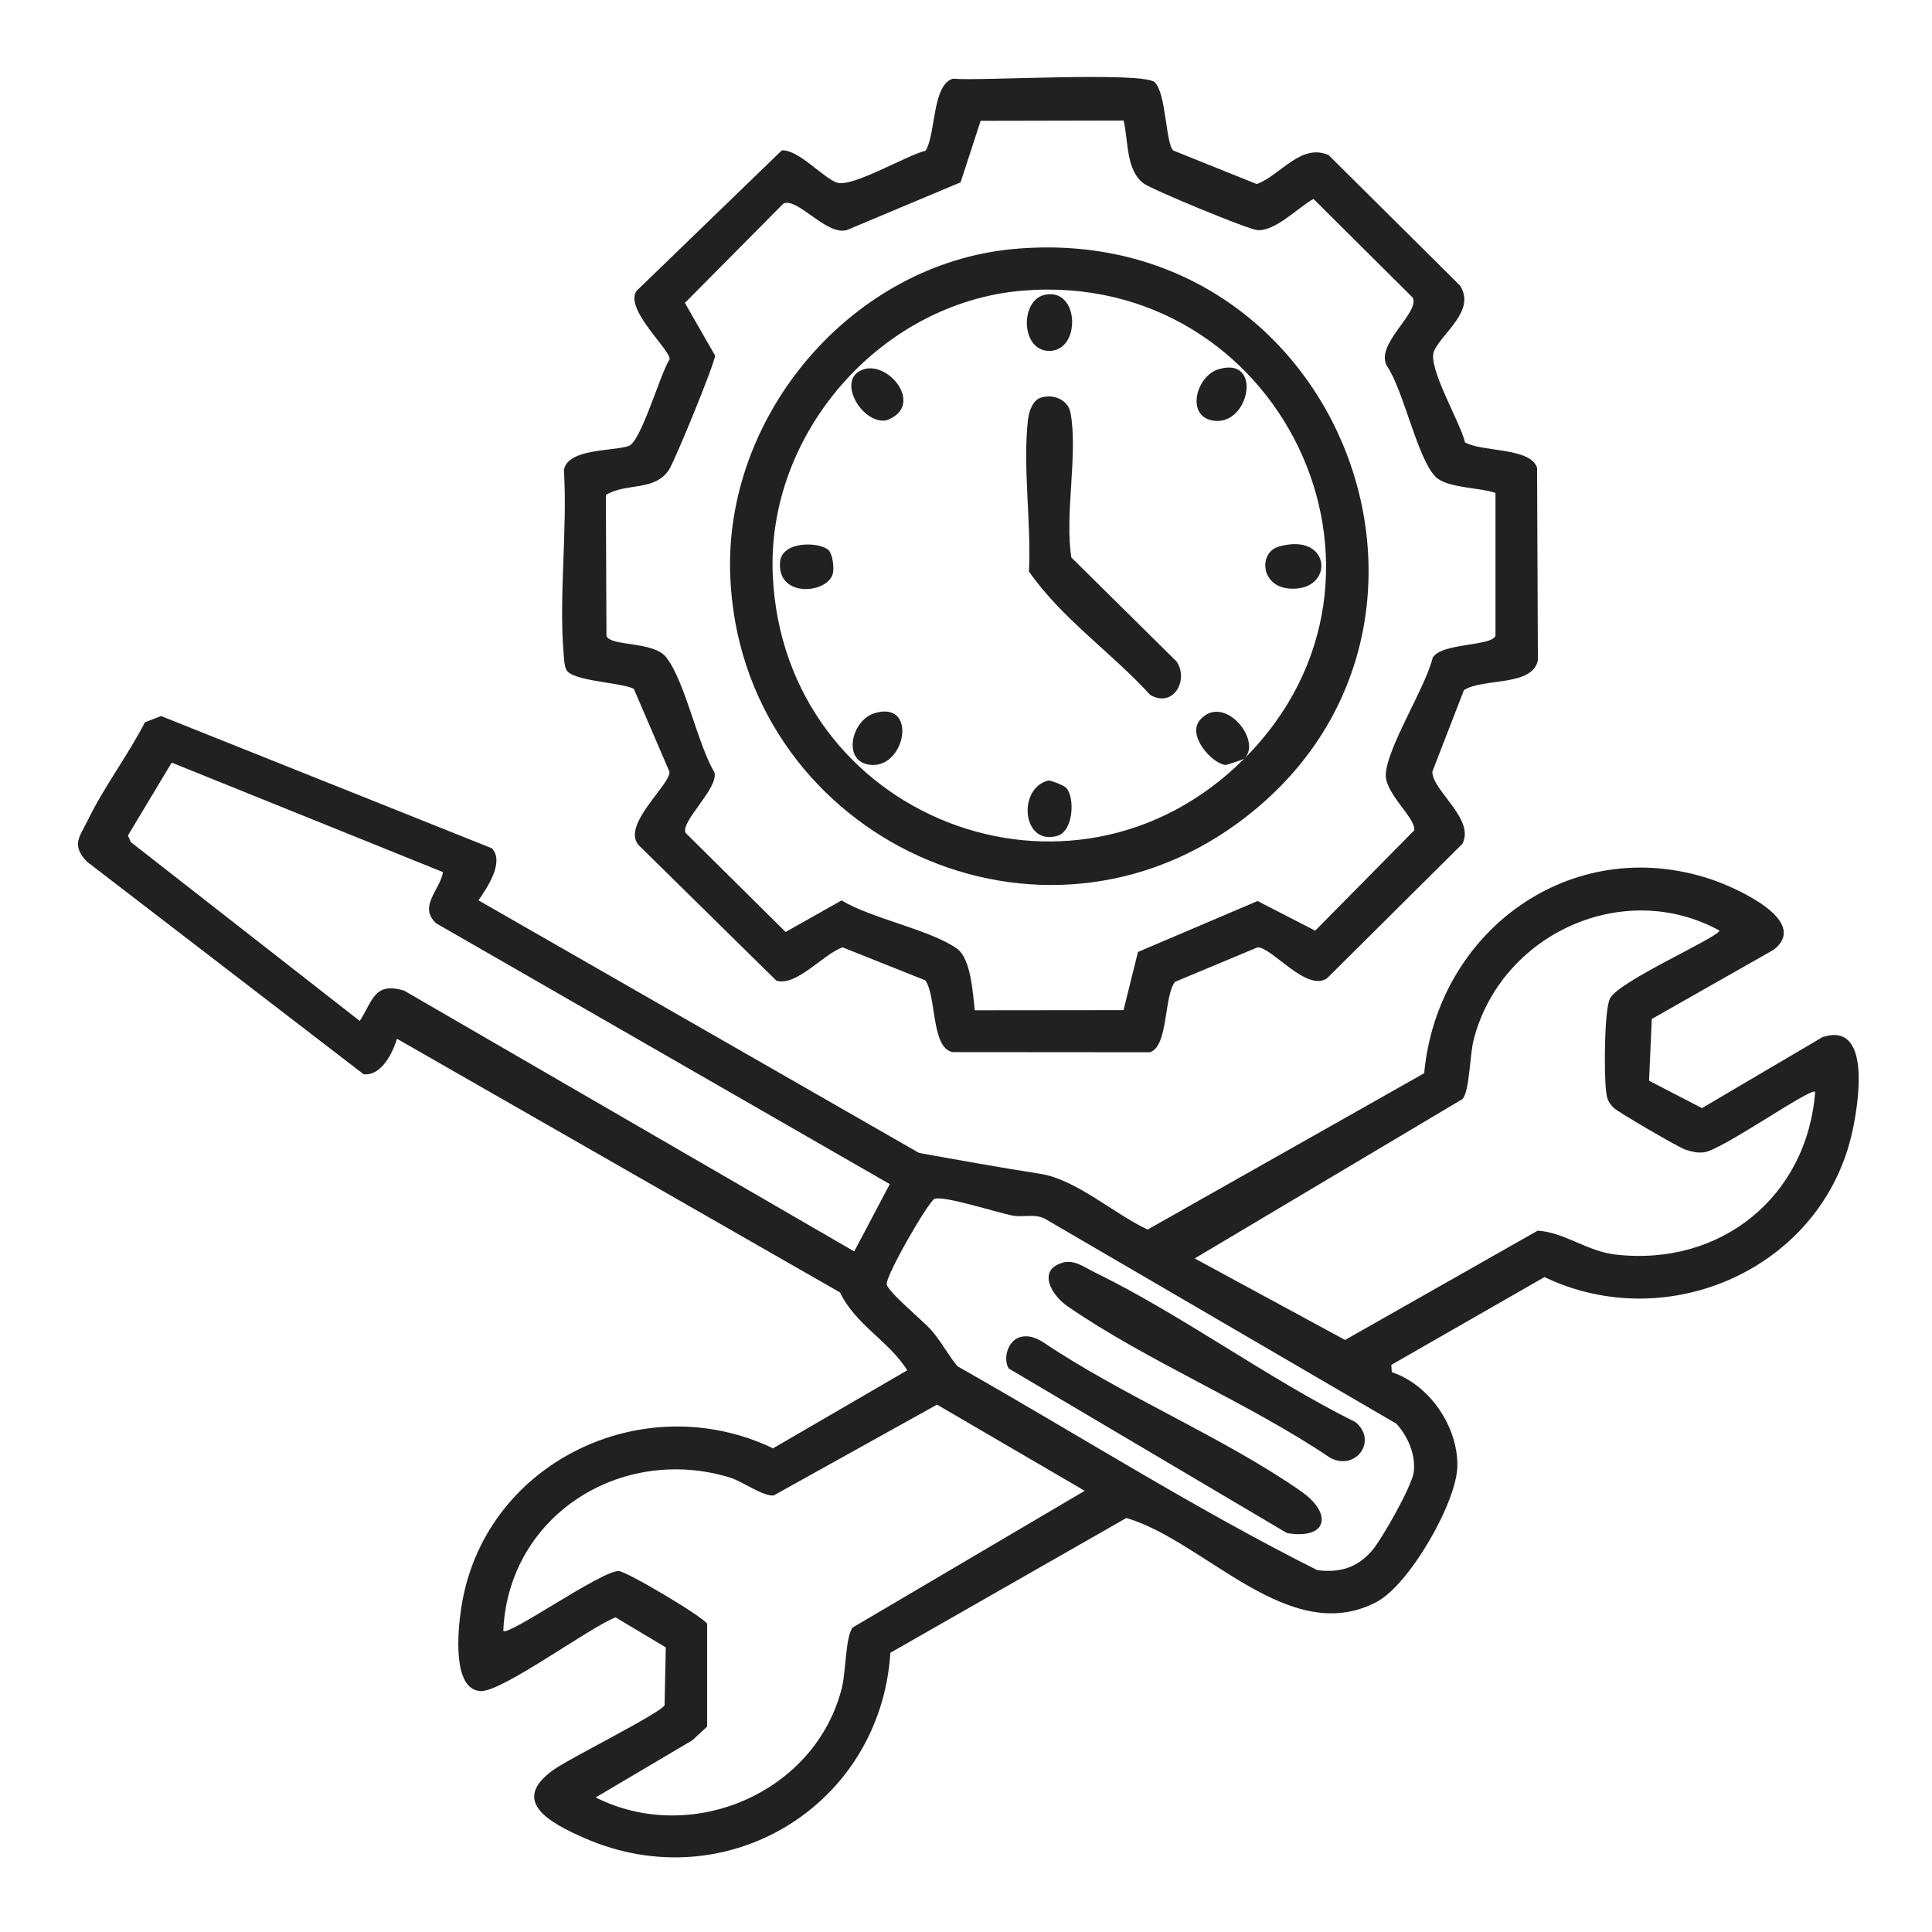 <?xml version="1.0" encoding="UTF-8"?>
<svg id="Layer_1" xmlns="http://www.w3.org/2000/svg" version="1.1" viewBox="0 0 256 256">
  <!-- Generator: Adobe Illustrator 29.1.0, SVG Export Plug-In . SVG Version: 2.1.0 Build 142)  -->
  <defs>
    <style>
      .st0 {
        fill: #212121;
      }
    </style>
  </defs>
  <path class="st0" d="M65.16,112.38c1.75,1.82-.65,5.3-1.76,6.92l58.38,33.47c5.39.97,10.64,1.92,16.03,2.76,4.82.75,9.79,5.32,14.26,7.39l36.64-20.71c1.76-18.82,19.43-31.85,37.95-25.72,2.9.96,13.33,5.4,8.39,9.34l-16.18,9.19-.36,8.18,7.01,3.63,15.96-9.4c6.58-2.19,4.75,8.91,3.98,12.44-3.9,18.08-24.32,27.24-40.81,19.35l-20.29,11.63.06.97c5,1.66,8.76,7.2,8.69,12.43-.07,4.81-6.36,15.72-10.69,18.01-11.58,6.11-22.68-8.02-33.17-11.12l-31.27,17.86c-1.3,20.25-21.71,32.75-40.48,24.58-4.72-2.06-10.07-4.97-4.01-9.17,2.22-1.54,13.92-7.36,14.57-8.45l.16-7.67-6.65-3.98c-3.47,1.33-15.09,9.93-17.9,9.77-3.84-.22-2.97-8.28-2.56-10.98,2.88-19.21,24.02-29.47,41.32-21.19l17.79-10.34c-2.56-4.01-6.79-5.95-8.92-10.32l-58.7-33.61c-.58,1.92-2.09,4.97-4.42,4.7l-36.69-28.19c-2.08-2.22-.93-3.26.15-5.48,2.17-4.46,5.3-8.56,7.57-12.97l2.13-.82,43.81,17.51ZM58.7,115.56l-35.95-14.51-5.8,9.66.38.87,30.34,23.7c1.73-2.66,1.91-5.23,5.89-4.01l59.63,34.55,4.71-8.92-60.11-34.56c-2.41-2.23.54-4.45.91-6.78ZM240.51,144.68c-.51-.67-12.5,7.85-14.8,8.02-.96.07-1.58-.1-2.45-.39-.82-.27-9.01-5.03-9.48-5.55-.75-.81-.86-1.24-.98-2.31-.25-2.1-.25-10.63.54-12.16,1.2-2.33,14.48-8.13,14.49-8.99-12.73-6.97-28.91.45-32.55,14.42-.54,2.06-.54,6.83-1.49,7.91l-35.49,21.12,19.93,10.8,25.52-14.48c3.54.21,6.5,2.72,10.28,3.16,13.92,1.63,25.42-7.61,26.49-21.56ZM123.85,158.84c-.78.27-6.52,10.21-6.35,11.33.15,1.01,4.66,4.72,5.8,5.97,1.32,1.46,2.31,3.37,3.56,4.89,15.87,8.99,31.43,18.87,47.68,27.02,2.98.38,5.27-.31,7.23-2.55,1.33-1.52,5.34-8.61,5.56-10.45.28-2.3-.79-4.75-2.3-6.4l-46.59-27.17c-1.35-.69-2.91-.15-4.28-.41-2.09-.41-9.04-2.66-10.31-2.22ZM78.91,238.16c12.75,6.43,29.19-.63,32.65-14.55.54-2.18.47-6.77,1.43-7.96l30.74-18.11-19.57-11.42-21.65,12.04c-1.45.12-4.15-1.89-5.85-2.4-14.42-4.35-29.32,5.09-29.97,20.34.66.74,13-7.98,15.28-7.93,1.05.02,11.34,6.14,11.73,7v13.61s-1.95,1.81-1.95,1.81l-12.84,7.59Z"/>
  <path class="st0" d="M153.01,10.91c1.54,1.46,1.43,8.16,2.47,9.04l11.05,4.44c3.2-1.2,5.81-5.43,9.51-3.85l17.44,17.32c2.09,3.34-2.38,6.22-3.46,8.66-.93,2.09,3.53,9.52,4.1,12.09,2.25,1.31,8.67.65,9.55,3.37l.11,25.53c-.77,3.5-7.2,2.29-9.8,3.93l-4.18,10.79c-.08,2.49,5.68,6.28,3.98,9.57l-17.91,17.8c-2.69,1.95-7.32-4.1-9.24-4.07l-10.92,4.56c-1.51,1.81-.87,8.59-3.35,9.34l-26.13-.02c-2.87-.54-2.12-7.39-3.62-9.51l-10.96-4.37c-2.55.87-6.11,5.23-8.78,4.41l-18.24-17.95c-2.35-2.65,4.23-8.03,4.08-9.72l-4.73-11c-1.64-.86-8.28-.99-8.96-2.57-.27-.63-.27-1.32-.33-1.99-.66-7.81.52-16.53.03-24.44.55-2.87,6.41-2.45,8.58-3.17,1.64-.54,4.17-9.56,5.43-11.5.11-1.26-6.05-6.64-4.38-9.06l19.25-18.62c2.24-.1,5.46,3.66,7.32,4.28,2.01.67,9.21-3.62,11.72-4.23,1.38-2.13.85-8.73,3.62-9.54,3.67.33,25.22-1,26.8.49ZM148.88,15.97l-18.94.04-2.66,8.15-14.91,6.26c-2.65,1.09-6.66-4.32-8.56-3.45l-13.06,13.17,4,6.97c-.03,1.05-5.23,13.7-6.06,15.05-1.84,3.01-5.76,1.76-8.41,3.43l.08,18.66c.49,1.44,6.26.67,7.94,2.87,2.52,3.29,4.1,11.4,6.38,15.26.49,2.14-4.57,6.51-3.83,7.99l13.25,13.12,7.41-4.18c4.06,2.44,11.65,3.85,15.27,6.37,1.89,1.31,2.13,6,2.38,8.19l19.71-.02,1.92-7.71,15.84-6.75,7.64,3.93,13.1-13.27c.38-1.51-3.85-4.88-3.75-7.41.14-3.57,5.26-11.53,6.21-15.46,1.07-2.02,7.85-1.52,8.33-2.94v-18.92c-2.05-.74-6.46-.64-7.94-2.14-2.43-2.46-4.22-11.45-6.45-14.69-1.6-2.89,4.36-7.02,3.44-9.04l-13.17-13.09c-2.08,1.15-5.06,4.33-7.46,4.13-1.2-.1-13.89-5.34-15.02-6.17-2.4-1.75-2.03-5.7-2.68-8.36Z"/>
  <path class="st0" d="M135.15,177.18c1.07-.31,2.05.06,2.97.6,10.63,7.18,23.82,12.56,34.23,19.79,4.34,3.01,3.51,6.48-1.82,5.57l-36.89-21.82c-.77-1.41-.05-3.7,1.51-4.14Z"/>
  <path class="st0" d="M140.79,167.31c1.56-.45,2.88.61,4.2,1.25,11.66,5.68,22.91,14.06,34.62,19.88,2.96,2.44.08,6.51-3.33,4.74-10.81-7.3-24.24-12.78-34.85-20.11-2.2-1.52-3.96-4.8-.64-5.75Z"/>
  <path class="st0" d="M134.25,33c43.6-4.06,64.33,50.96,29.64,76.15-27.52,19.98-65.81.81-67.13-32.84-.83-21.36,16.13-41.32,37.48-43.31ZM164.88,100.52c-.09.09-2.29.86-2.51.84-1.69-.14-5.19-3.9-3.34-5.99,3.13-3.54,8.28,2.74,5.85,5.15,24.34-24.33,4.67-64.82-29.36-62.01-18.8,1.56-34.02,18.94-33.12,37.81,1.52,31.98,39.64,47.03,62.48,24.2Z"/>
  <path class="st0" d="M137.96,52.68c1.62-.5,3.56.26,3.89,2.04,1.01,5.38-.8,13.46.11,19.15l13.94,13.78c1.68,2.52-.47,6.2-3.49,4.43-5.14-5.63-11.67-10.06-16.07-16.35.33-6.32-.84-13.94-.13-20.1.12-1.07.6-2.6,1.75-2.96Z"/>
  <path class="st0" d="M138.45,39.06c4.54-.96,4.8,7.16.8,7.43s-4.2-6.71-.8-7.43Z"/>
  <path class="st0" d="M161.45,48.93c5.85-1.78,4.16,7.33-.5,6.83-3.93-.42-2.5-5.92.5-6.83Z"/>
  <path class="st0" d="M114.47,48.93c3.46-1.06,8.06,4.96,2.97,6.77-3.29.55-6.79-5.6-2.97-6.77Z"/>
  <path class="st0" d="M169.44,72.43c7.12-2.05,7.46,6.12,1.31,5.55-3.75-.35-3.97-4.79-1.31-5.55Z"/>
  <path class="st0" d="M115.88,94.5c5.73-1.74,4.15,7.27-.5,6.85-3.86-.34-2.59-5.92.5-6.85Z"/>
  <path class="st0" d="M141.27,104.39c1.17,1.23,1,5.72-1.15,6.36-4.67,1.39-5.36-6.26-1.24-7.32.44-.04,2.1.66,2.39.96Z"/>
  <path class="st0" d="M109.8,72.91c.52.52.71,2.18.59,2.92-.44,2.82-7.43,3.55-7.03-1.35.23-2.87,5.32-2.7,6.44-1.57Z"/>
</svg>